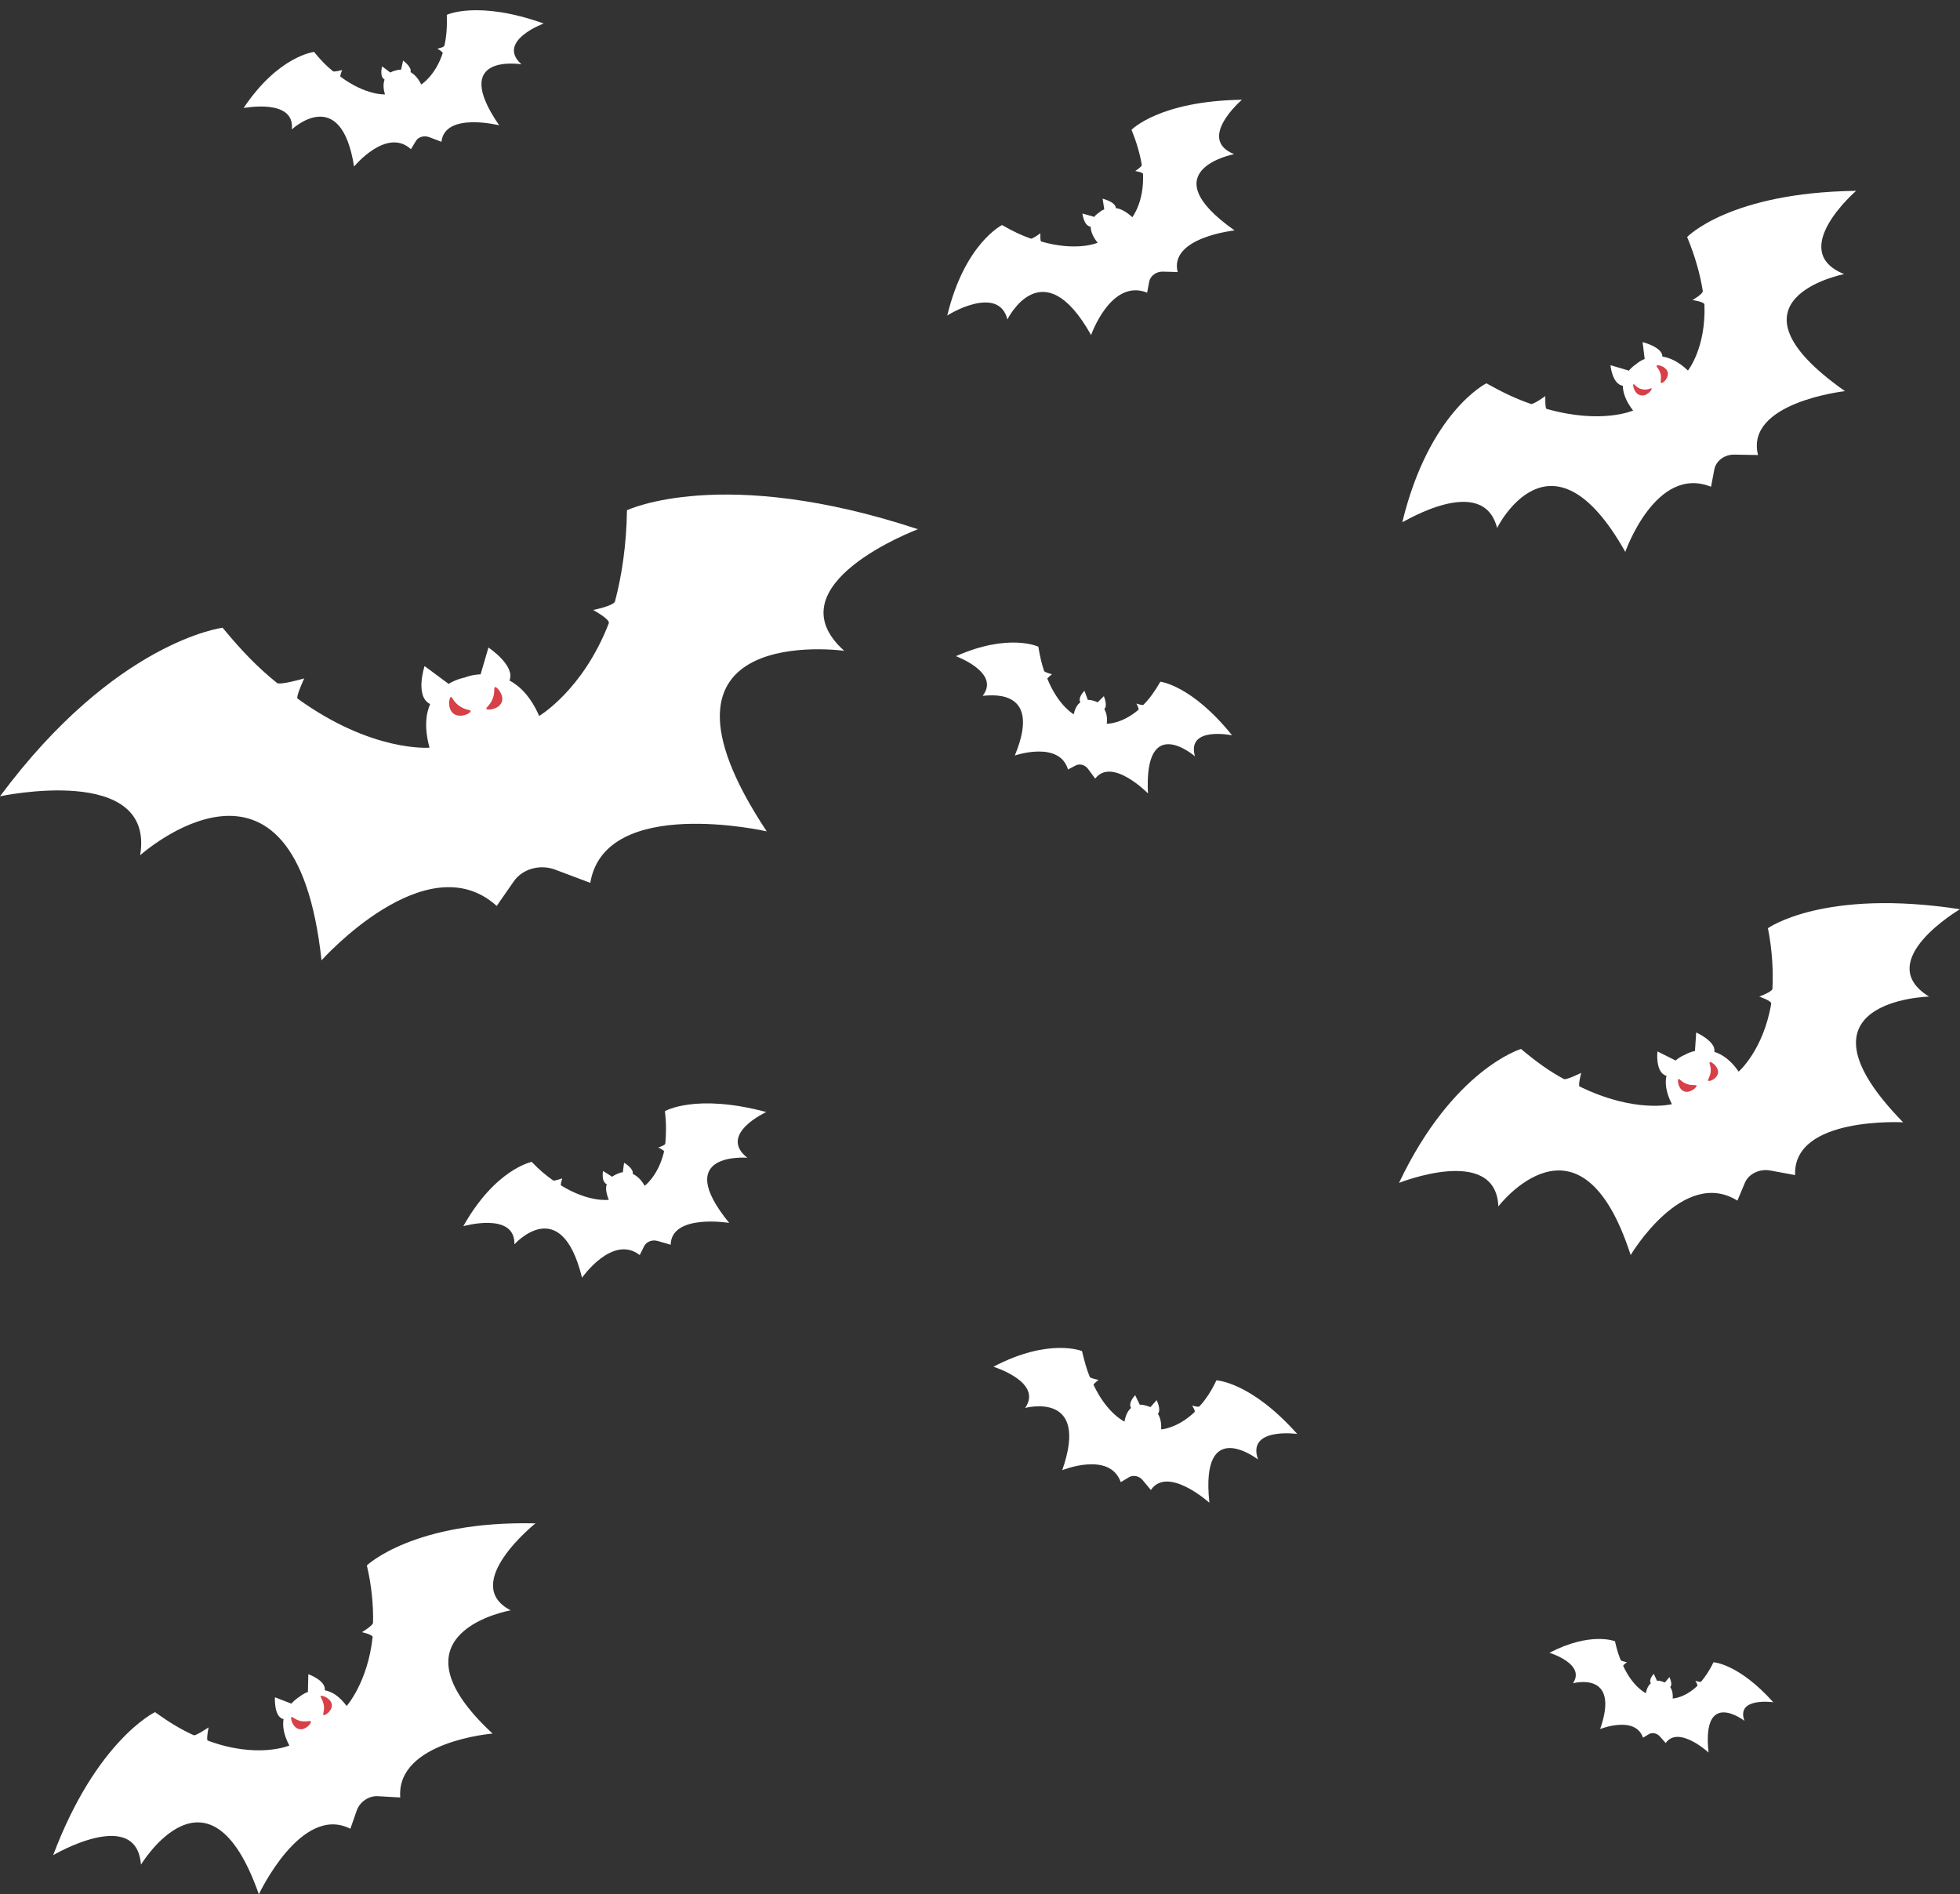 <?xml version="1.0" encoding="UTF-8" standalone="no"?><svg xmlns="http://www.w3.org/2000/svg" xmlns:xlink="http://www.w3.org/1999/xlink" fill="#ffffff" height="459.6" preserveAspectRatio="xMidYMid meet" version="1" viewBox="16.0 23.2 475.5 459.6" width="475.5" zoomAndPan="magnify"><rect x="16.0" y="23.2" width="475.5" height="459.6" fill="#333333" stroke="none"/><g id="change1_1"><path d="M238.7,151.6c-47.5-15.7-70.6-4.6-70.6-4.6c-0.1,8.4-1.3,16.1-2.9,22.1c-0.3,1.1-5.3,2.1-5.3,2.1s4.1,2.2,3.8,3.2 c-6.3,16.3-16.9,22.5-16.9,22.5c-2-4.6-4.6-7.2-7.2-8.6c1.5-3.6-5.1-8-5.1-8l-1.9,6.5c-2.3,0.1-3.9,0.8-3.9,0.8s-1.9,0.3-4,1.6 l0.1-0.1l-5.8-4.3c0,0-2.4,7.3,1.3,9.2l0.1-0.1c-1.1,2.5-1.5,5.9-0.2,10.7c0,0-13.9,1.2-32-11.9c-0.5-0.4,1.6-4.9,1.6-4.9 s-5.9,1.7-6.6,1.1c-4.6-3.7-8.5-7.7-13.2-13.4c0,0-26,3.2-54,40.9c0,0,37.7-8.1,34,14.3c0,0,37.6-33.7,44,25.5 c0,0,25.5-28.6,42.5-13.2l4.1-5.9c2.1-3.1,6.4-4.3,10.1-2.9l8.5,3.2c3.6-21.4,42.8-12.5,42.8-12.5c-33.9-51.2,18.8-43.8,18.8-43.8 C202.9,165,238.7,151.6,238.7,151.6z"/><path d="M491.5,243.8c-33.1-5.1-46.6,4.6-46.6,4.6c1.1,5.5,1.3,10.6,1.1,14.7c0,0.7-3.2,1.9-3.2,1.9s3,1,2.9,1.7 c-1.9,11.3-7.9,16.5-7.9,16.5c-1.9-2.8-4-4.2-5.9-4.8c0.5-2.5-4.4-4.7-4.4-4.7l-0.3,4.5c-1.5,0.3-2.4,0.9-2.4,0.9s-1.2,0.4-2.4,1.5 l0.1-0.1l-4.4-2.2c0,0-0.6,5,2.1,5.9l0.1-0.1c-0.4,1.8-0.2,4,1.3,7c0,0-8.9,2.3-22.4-4.3c-0.4-0.2,0.4-3.3,0.4-3.3 s-3.6,1.8-4.2,1.5c-3.5-1.9-6.6-4.1-10.4-7.3c0,0-16.5,4.9-29.6,32.5c0,0,23.5-9.4,24.1,5.7c0,0,19.9-26,32.1,11.8 c0,0,12.7-21.4,25.9-13.2l1.8-4.3c0.9-2.2,3.6-3.5,6.2-3l6,1.1c-0.6-14.3,26.2-12.8,26.2-12.8c-29-29.7,6.3-30.5,6.3-30.5 C470,256.4,491.5,243.8,491.5,243.8z"/><path d="M105,403c1.2,5.1,1.6,9.9,1.5,13.9c0,0.7-2.7,2.3-2.7,2.3s2.7,0.6,2.6,1.2c-1.2,11-6.3,16.7-6.3,16.7 c-1.8-2.4-3.6-3.5-5.3-3.8c0.3-2.4-4-3.9-4-3.9l-0.1,4.3c-1.3,0.5-2.1,1.2-2.1,1.2s-1,0.6-2,1.7l0-0.1l-3.9-1.5 c0,0-0.3,4.8,2.1,5.3l0-0.1c-0.3,1.7,0,3.9,1.4,6.5c0,0-7.7,3.3-19.8-1.2c-0.4-0.1,0.2-3.2,0.2-3.2s-3.1,2.1-3.6,1.9 c-3.1-1.4-5.9-3.1-9.4-5.6c0,0-14.2,6.8-24.7,34.7c0,0,20.2-11.9,21.3,2.3c0,0,16.5-27.3,28.6,7.2c0,0,10.3-22,22.2-15.9l1.5-4.3 c0.7-2.2,3-3.8,5.3-3.6l5.3,0.3c-1-13.6,22.4-15.5,22.4-15.5c-26.5-24.6,4.4-29.9,4.4-29.9c-12.4-6.4,6-21.1,6-21.1 C116.4,392.1,105,403,105,403z"/><path d="M379.2,151.3c0,0,13-26.4,31.1,5.8c0,0,7.4-21.2,20.8-15.8l0.8-4.2c0.4-2.1,2.5-3.7,5-3.6l5.6,0.1 c-3.2-12.8,21.1-15.5,21.1-15.5c-31.7-22.3-0.2-28.4-0.2-28.4c-14-5.6,2.9-20.2,2.9-20.2c-30.7,0.4-41,11.2-41,11.2 c2,4.8,3.2,9.3,3.8,13.1c0.1,0.7-2.5,2.2-2.5,2.2s2.9,0.4,2.9,1.1c0.4,10.5-4,16-4,16c-2.3-2.2-4.4-3.1-6.2-3.4 c0-2.3-4.8-3.5-4.8-3.5l0.5,4.1c-1.3,0.5-2,1.2-2,1.2s-1,0.6-1.9,1.7l0-0.1l-4.4-1.3c0,0,0.4,4.6,3,5l0-0.1c0,1.6,0.6,3.7,2.5,6.1 c0,0-7.6,3.4-21-0.4c-0.4-0.1-0.3-3.1-0.3-3.1s-2.9,2.1-3.5,1.9c-3.5-1.2-6.7-2.7-10.8-5c0,0-13.9,6.9-20.4,33.7 C356.5,149.9,375.8,137.9,379.2,151.3z"/><path d="M260.4,100.7c0,0,8.5-17.3,20.3,3.8c0,0,4.8-13.8,13.6-10.3l0.5-2.7c0.3-1.4,1.7-2.4,3.2-2.4l3.7,0.1 c-2.1-8.4,13.8-10.1,13.8-10.1c-20.7-14.6-0.1-18.5-0.1-18.5c-9.2-3.7,1.9-13.2,1.9-13.2c-20.1,0.3-26.8,7.3-26.8,7.3 c1.3,3.1,2.1,6.1,2.5,8.5c0.1,0.4-1.6,1.5-1.6,1.5s1.9,0.3,1.9,0.7c0.3,6.8-2.6,10.5-2.6,10.5c-1.5-1.4-2.9-2.1-4-2.2 c0-1.5-3.2-2.3-3.2-2.3l0.4,2.6c-0.8,0.3-1.3,0.8-1.3,0.8s-0.7,0.4-1.2,1.1l0-0.1l-2.8-0.8c0,0,0.3,3,2,3.2l0-0.1 c0,1.1,0.4,2.4,1.7,4c0,0-5,2.2-13.7-0.3c-0.3-0.1-0.2-2-0.2-2s-1.9,1.4-2.3,1.3c-2.3-0.8-4.4-1.8-7-3.3c0,0-9.1,4.5-13.3,22 C245.5,99.8,258.2,92,260.4,100.7z"/><path d="M262.2,206.5c0,0,10.8-3.7,12.9,3.4l1.9-1c1-0.5,2.3-0.1,3,0.9l1.7,2.3c4.1-5.3,12.8,3.6,12.8,3.6c-1-19.8,11.4-9,11.4-9 c-2.1-7.4,9-5.1,9-5.1c-9.8-12.2-17.4-13-17.4-13c-1.3,2.3-2.7,4.2-4.1,5.6c-0.2,0.2-1.7-0.3-1.7-0.3s0.7,1.3,0.5,1.5 c-4.1,3.5-7.7,3.4-7.7,3.4c0.2-1.6-0.1-2.7-0.6-3.6c0.9-0.7-0.1-3.1-0.1-3.1l-1.5,1.5c-0.6-0.3-1.1-0.4-1.1-0.4s-0.5-0.2-1.3-0.2 l0,0l-0.8-2.2c0,0-1.7,1.6-1,2.8l0,0c-0.7,0.5-1.3,1.4-1.6,2.9c0,0-3.7-2-6.4-8.6c-0.1-0.2,1.1-1.1,1.1-1.1s-1.8-0.5-1.9-0.8 c-0.6-1.8-1-3.5-1.4-5.9c0,0-7.1-3.4-20,2.3c0,0,10.9,4,6.5,9.6C254.7,192.2,269.4,189.1,262.2,206.5z"/><path d="M201.9,293c-17.2-4.6-24.6-0.2-24.6-0.2c0.4,3,0.3,5.7,0.1,7.9c-0.1,0.4-1.7,0.9-1.7,0.9s1.5,0.7,1.4,1 c-1.4,5.9-4.7,8.3-4.7,8.3c-0.9-1.6-1.9-2.4-2.9-2.9c0.3-1.3-2.1-2.7-2.1-2.7l-0.3,2.3c-0.8,0.1-1.3,0.4-1.3,0.4s-0.6,0.2-1.3,0.7 l0,0l-2.2-1.4c0,0-0.5,2.6,0.9,3.2l0,0c-0.3,0.9-0.2,2.1,0.5,3.8c0,0-4.8,0.7-11.6-3.5c-0.2-0.1,0.3-1.7,0.3-1.7s-2,0.7-2.2,0.5 c-1.7-1.2-3.3-2.5-5.2-4.5c0,0-8.8,1.7-16.6,15.6c0,0,12.6-3.6,12.4,4.4c0,0,11.3-12.7,16.4,8.1c0,0,7.4-10.6,14-5.5l1.1-2.2 c0.6-1.1,2-1.6,3.3-1.2l3.1,0.9c0.2-7.6,14.2-5.3,14.2-5.3c-14.2-17.4,4.4-15.8,4.4-15.8C190.1,298.4,201.9,293,201.9,293z"/><path d="M431.7,426.5c-0.9,1.9-2,3.5-3,4.7c-0.2,0.2-1.4-0.2-1.4-0.2s0.6,1,0.5,1.2c-3.1,3-6,3.1-6,3.1c0.1-1.3-0.2-2.2-0.6-2.8 c0.7-0.6-0.2-2.4-0.2-2.4l-1.1,1.3c-0.5-0.2-0.9-0.3-0.9-0.3s-0.4-0.2-1-0.1l0,0l-0.8-1.7c0,0-1.3,1.4-0.7,2.3l0,0 c-0.5,0.4-1,1.2-1.2,2.4c0,0-3.1-1.4-5.5-6.6c-0.1-0.2,0.9-0.9,0.9-0.9s-1.4-0.3-1.5-0.5c-0.6-1.4-1-2.8-1.4-4.6 c0,0-5.9-2.4-15.9,2.8c0,0,8.9,2.7,5.7,7.4c0,0,11.6-3.2,6.6,11.1c0,0,8.5-3.4,10.4,2.1l1.5-0.9c0.8-0.4,1.8-0.2,2.5,0.5l1.5,1.7 c3.1-4.4,10.4,2.3,10.4,2.3c-1.7-15.7,8.7-7.7,8.7-7.7c-2.1-5.8,7-4.5,7-4.5C437.8,426.8,431.7,426.5,431.7,426.5z"/><path d="M311.1,358.1c-1.2,2.6-2.7,4.8-4.1,6.3c-0.2,0.3-1.8-0.2-1.8-0.2s0.9,1.4,0.6,1.6c-4.2,4-8.1,4.2-8.1,4.2 c0.1-1.8-0.3-3-0.8-3.8c0.9-0.9-0.3-3.3-0.3-3.3l-1.5,1.7c-0.7-0.3-1.2-0.4-1.2-0.4s-0.6-0.2-1.4-0.2l0,0l-1.1-2.3 c0,0-1.8,1.8-1,3.1l0,0c-0.7,0.6-1.3,1.6-1.6,3.3c0,0-4.2-1.9-7.5-8.9c-0.1-0.2,1.2-1.2,1.2-1.2s-2-0.4-2.1-0.7 c-0.8-1.9-1.3-3.8-1.9-6.3c0,0-8-3.3-21.5,3.8c0,0,12.1,3.7,7.7,10c0,0,15.8-4.3,9,15.1c0,0,11.5-4.7,14.2,2.9l2-1.2 c1-0.6,2.5-0.3,3.3,0.7l2,2.4c4.1-6,14.2,3.1,14.2,3.1c-2.3-21.4,11.8-10.5,11.8-10.5c-2.8-7.9,9.5-6.2,9.5-6.2 C319.4,358.4,311.1,358.1,311.1,358.1z"/><path d="M86.8,54.6c0,0,11.9-11.2,15.1,9c0,0,7.9-9.6,13.8-4.2l1.2-2c0.6-1,2-1.4,3.3-0.9l2.9,1.1c0.8-7.3,14-4,14-4 c-12.2-17.7,5.4-14.8,5.4-14.8c-6.2-5.6,5.4-9.9,5.4-9.9c-16-5.7-23.5-2.1-23.5-2.1c0.1,2.9-0.1,5.5-0.6,7.5 c-0.1,0.4-1.7,0.7-1.7,0.7s1.4,0.8,1.3,1.1c-1.8,5.5-5.2,7.6-5.2,7.6c-0.8-1.6-1.7-2.5-2.6-3c0.4-1.2-1.8-2.8-1.8-2.8l-0.5,2.2 c-0.8,0-1.3,0.2-1.3,0.2s-0.6,0.1-1.3,0.5l0,0l-2-1.5c0,0-0.7,2.5,0.6,3.2l0,0c-0.3,0.8-0.4,2,0.1,3.6c0,0-4.6,0.3-10.8-4.3 c-0.2-0.1,0.4-1.6,0.4-1.6s-1.9,0.5-2.2,0.3c-1.6-1.3-3-2.7-4.6-4.7c0,0-8.6,0.9-17.1,13.6C75.3,49.4,87.6,47,86.8,54.6z"/></g><g fill="#d64046" id="change2_1"><path d="M136.1,189.9c-0.4,0.1,0.1,1.4-0.7,3.1c-0.6,1.4-1.6,1.9-1.4,2.2c0.3,0.4,3,0.1,3.7-1.6 C138.4,191.9,136.6,189.8,136.1,189.9z"/><path d="M127.2,194.3c-1.3-1-1.5-2.1-1.8-2c-0.5,0.1-0.9,3,0.7,4.1c1.6,1.1,4.1-0.1,4.1-0.7 C130.2,195.4,128.7,195.5,127.2,194.3z"/><path d="M430.8,280.9c-0.3,0.2,0.4,1,0.2,2.5c-0.2,1.2-0.8,1.8-0.6,2c0.3,0.3,2.3-0.5,2.4-2 C432.9,281.9,431.1,280.7,430.8,280.9z"/><path d="M425,286.1c-1.2-0.5-1.6-1.3-1.8-1.1c-0.3,0.2-0.1,2.4,1.4,3c1.4,0.5,3.1-1,3-1.4 C427.4,286.3,426.4,286.7,425,286.1z"/><path d="M417.9,111.9c-0.2,0.2,0.7,0.8,1,2.2c0.2,1.2-0.2,1.9,0.1,2c0.4,0.2,1.9-1.2,1.6-2.6 C420.2,112.1,418.1,111.6,417.9,111.9z"/><path d="M414.2,117.6c-1.2-0.3-1.7-1.3-1.9-1.2c-0.3,0.2,0.2,2.4,1.7,2.7c1.5,0.4,2.9-1.4,2.7-1.7 C416.6,117.3,415.6,118,414.2,117.6z"/><path d="M93.8,434.7c-0.2,0.2,0.6,0.9,0.8,2.5c0.1,1.3-0.4,2-0.1,2.1c0.4,0.2,2.2-1.1,2-2.6 C96.2,435.2,94.1,434.4,93.8,434.7z"/><path d="M88.7,440.7c-1.3-0.4-1.8-1.1-2-0.9c-0.3,0.3,0.3,2.5,1.8,2.9c1.6,0.4,3.1-1.4,2.9-1.8 C91.3,440.5,90.3,441.1,88.7,440.7z"/></g></svg>
